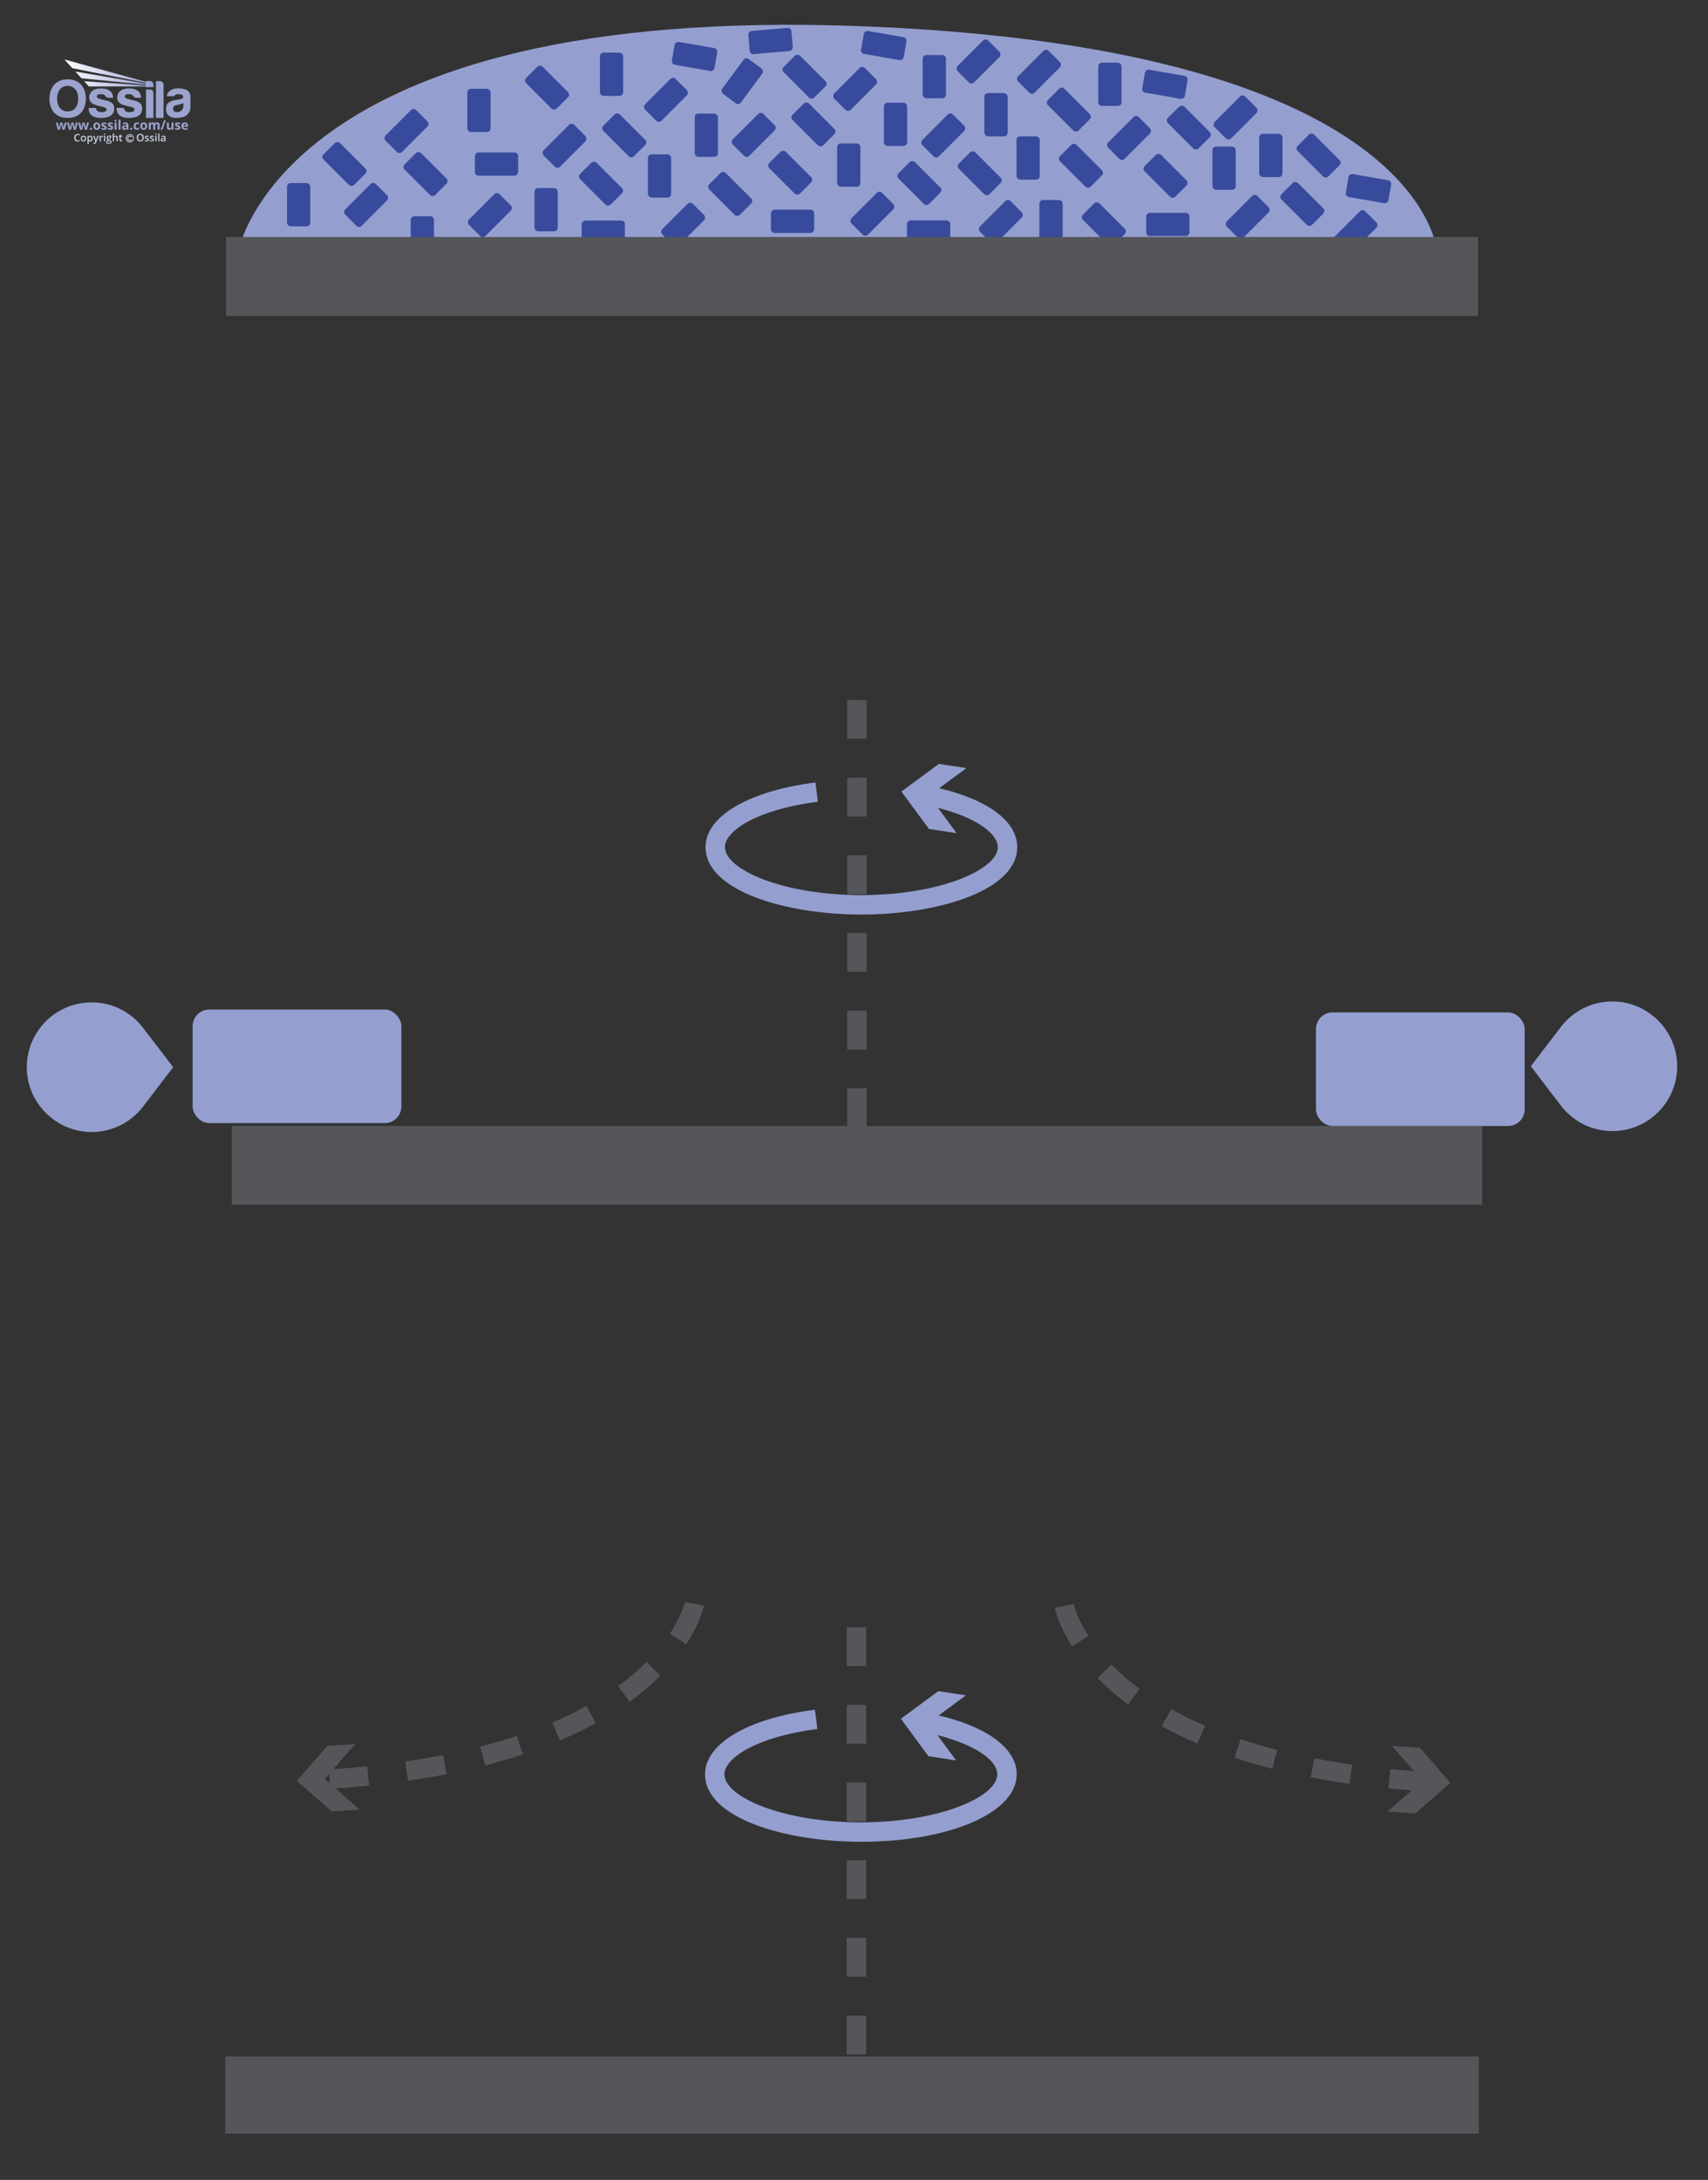 <svg viewBox="0 0 848 1082" xmlns:xlink="http://www.w3.org/1999/xlink" xmlns="http://www.w3.org/2000/svg" data-sanitized-data-name="Layer 1" data-name="Layer 1" id="Layer_1">
  <rect x="0" y="0" width="848" height="1082" fill="#333333" stroke="none"/>
  <defs>
    <style>
      .cls-1 {
        stroke: #cdd2e6;
        stroke-width: .4px;
      }

      .cls-1, .cls-2 {
        fill: none;
      }

      .cls-3 {
        fill: #cdd2e6;
      }

      .cls-4 {
        clip-path: url(#clippath-2);
      }

      .cls-5 {
        clip-path: url(#clippath-6);
      }

      .cls-6 {
        fill: #9ca4ce;
      }

      .cls-7 {
        clip-path: url(#clippath-7);
      }

      .cls-8 {
        clip-path: url(#clippath-1);
      }

      .cls-9 {
        clip-path: url(#clippath-4);
      }

      .cls-10 {
        clip-path: url(#clippath-9);
      }

      .cls-11 {
        clip-path: url(#clippath);
      }

      .cls-12 {
        fill: #54565a;
      }

      .cls-13 {
        fill: #384a9c;
      }

      .cls-14 {
        clip-path: url(#clippath-3);
      }

      .cls-15 {
        clip-path: url(#clippath-8);
      }

      .cls-16 {
        clip-path: url(#clippath-5);
      }

      .cls-17 {
        fill: #949fd0;
      }

      .cls-18 {
        fill: url(#linear-gradient);
      }

      .cls-19 {
        clip-path: url(#clippath-10);
      }
    </style>
    <clipPath id="clippath">
      <rect height="41.89" width="70" y="29.54" x="24.56" class="cls-2"></rect>
    </clipPath>
    <clipPath id="clippath-1">
      <rect height="41.89" width="70" y="29.54" x="24.56" class="cls-2"></rect>
    </clipPath>
    <clipPath id="clippath-2">
      <rect height="41.89" width="70" y="29.54" x="24.56" class="cls-2"></rect>
    </clipPath>
    <clipPath id="clippath-3">
      <path d="m35.86,33.82l36.58,7.29v.42l-35.03-6.03,3.05,3.36,31.98,3.15v.41c-10.25-.71-20.4-1.4-30.65-2.1l2.34,2.58c9.47,0,18.84,0,28.31,0v.35h3.76v-1.25c0-.97-.78-1.77-1.73-1.77h-2.03v.39l-40.45-11.09,3.87,4.28Z" class="cls-2"></path>
    </clipPath>
    <linearGradient gradientUnits="userSpaceOnUse" gradientTransform="translate(37479.28 33479.94) scale(44.22 -44.22)" y2="756.3" x2="-845.84" y1="756.3" x1="-846.84" id="linear-gradient">
      <stop stop-color="#fff" offset="0"></stop>
      <stop stop-color="#949fd1" offset="1"></stop>
    </linearGradient>
    <clipPath id="clippath-4">
      <rect height="41.89" width="70" y="29.54" x="24.56" class="cls-2"></rect>
    </clipPath>
    <clipPath id="clippath-5">
      <rect height="41.89" width="70" y="29.54" x="24.56" class="cls-2"></rect>
    </clipPath>
    <clipPath id="clippath-6">
      <rect height="41.89" width="70" y="29.54" x="24.56" class="cls-2"></rect>
    </clipPath>
    <clipPath id="clippath-7">
      <rect height="41.89" width="70" y="29.54" x="24.56" class="cls-2"></rect>
    </clipPath>
    <clipPath id="clippath-8">
      <rect height="41.89" width="70" y="29.54" x="24.56" class="cls-2"></rect>
    </clipPath>
    <clipPath id="clippath-9">
      <rect height="41.89" width="70" y="29.54" x="24.56" class="cls-2"></rect>
    </clipPath>
    <clipPath id="clippath-10">
      <rect height="41.89" width="70" y="29.54" x="24.56" class="cls-2"></rect>
    </clipPath>
  </defs>
  <g>
    <path d="m118.15,125.22S139.7,1.57,429.01,13.06c279.23,11.08,284.48,112.16,284.48,112.16H118.15Z" class="cls-17"></path>
    <g>
      <g>
        <rect transform="translate(327.97 -165.06) rotate(90)" ry="1.8" rx="1.8" height="21.48" width="11.55" y="70.72" x="240.74" class="cls-13"></rect>
        <rect ry="1.8" rx="1.8" height="21.48" width="11.55" y="93.34" x="265.35" class="cls-13"></rect>
      </g>
      <g>
        <rect transform="translate(146.74 -140.7) rotate(45)" ry="1.8" rx="1.8" height="21.48" width="11.55" y="96.04" x="237.43" class="cls-13"></rect>
        <rect transform="translate(48.8 204.8) rotate(-45)" ry="1.8" rx="1.8" height="21.48" width="11.55" y="32.75" x="265.83" class="cls-13"></rect>
        <rect ry="1.8" rx="1.8" height="21.48" width="11.55" y="107.3" x="203.92" class="cls-13"></rect>
        <rect transform="translate(105.09 -123.66) rotate(45)" ry="1.8" rx="1.8" height="21.48" width="11.55" y="54.29" x="196.04" class="cls-13"></rect>
        <rect transform="translate(.79 174.69) rotate(-45)" ry="1.8" rx="1.8" height="21.48" width="11.55" y="75.65" x="205.49" class="cls-13"></rect>
        <rect ry="1.8" rx="1.8" height="21.48" width="11.55" y="44.07" x="232.02" class="cls-13"></rect>
      </g>
      <g>
        <rect transform="translate(125.17 -98.74) rotate(45)" ry="1.8" rx="1.8" height="21.48" width="11.55" y="90.99" x="176" class="cls-13"></rect>
        <rect transform="translate(-7.47 144.76) rotate(-45)" ry="1.8" rx="1.8" height="21.48" width="11.55" y="70.66" x="165.23" class="cls-13"></rect>
        <rect ry="1.8" rx="1.8" height="21.48" width="11.55" y="90.87" x="142.49" class="cls-13"></rect>
      </g>
    </g>
    <g>
      <g>
        <rect transform="translate(414.79 -184.27) rotate(90)" ry="1.8" rx="1.8" height="21.48" width="11.55" y="104.52" x="293.75" class="cls-13"></rect>
        <rect ry="1.8" rx="1.8" height="21.48" width="11.55" y="56.39" x="344.9" class="cls-13"></rect>
      </g>
      <g>
        <rect transform="translate(178.2 -207.17) rotate(45)" ry="1.8" rx="1.8" height="21.48" width="11.55" y="100.79" x="333.4" class="cls-13"></rect>
        <rect transform="translate(38.12 284.54) rotate(-45)" ry="1.8" rx="1.8" height="21.48" width="11.55" y="85.51" x="356.75" class="cls-13"></rect>
        <rect transform="translate(257.94 362.9) rotate(-80.1)" ry="1.8" rx="1.8" height="21.48" width="11.55" y="17.28" x="339.06" class="cls-13"></rect>
        <rect transform="translate(131.88 -219.28) rotate(45)" ry="1.8" rx="1.8" height="21.48" width="11.55" y="38.82" x="324.86" class="cls-13"></rect>
        <rect transform="translate(22.95 237.69) rotate(-45)" ry="1.8" rx="1.8" height="21.48" width="11.55" y="80.4" x="292.62" class="cls-13"></rect>
        <rect ry="1.8" rx="1.8" height="21.48" width="11.55" y="76.61" x="321.68" class="cls-13"></rect>
      </g>
      <g>
        <rect transform="translate(133.26 -176.99) rotate(45)" ry="1.8" rx="1.8" height="21.48" width="11.55" y="61.62" x="274.5" class="cls-13"></rect>
        <rect transform="translate(43.27 238.84) rotate(-45)" ry="1.8" rx="1.8" height="21.48" width="11.55" y="56.45" x="304.17" class="cls-13"></rect>
        <rect ry="1.8" rx="1.8" height="21.48" width="11.55" y="26.12" x="297.85" class="cls-13"></rect>
      </g>
    </g>
    <g>
      <g>
        <rect transform="translate(503.32 -283.63) rotate(90)" ry="1.8" rx="1.8" height="21.48" width="11.55" y="99.1" x="387.7" class="cls-13"></rect>
        <rect ry="1.8" rx="1.8" height="21.48" width="11.55" y="50.98" x="438.84" class="cls-13"></rect>
      </g>
      <g>
        <rect transform="translate(201.89 -275.18) rotate(45)" ry="1.8" rx="1.8" height="21.48" width="11.55" y="95.37" x="427.34" class="cls-13"></rect>
        <rect transform="translate(69.47 349.38) rotate(-45)" ry="1.8" rx="1.8" height="21.48" width="11.55" y="80.09" x="450.69" class="cls-13"></rect>
        <rect transform="translate(341.06 450.96) rotate(-80.1)" ry="1.8" rx="1.8" height="21.48" width="11.55" y="11.87" x="433.01" class="cls-13"></rect>
        <rect transform="translate(155.57 -287.29) rotate(45)" ry="1.8" rx="1.8" height="21.48" width="11.55" y="33.4" x="418.8" class="cls-13"></rect>
        <rect transform="translate(54.3 302.53) rotate(-45)" ry="1.8" rx="1.8" height="21.48" width="11.55" y="74.98" x="386.56" class="cls-13"></rect>
        <rect ry="1.8" rx="1.8" height="21.48" width="11.55" y="71.19" x="415.62" class="cls-13"></rect>
      </g>
      <g>
        <rect transform="translate(156.94 -245) rotate(45)" ry="1.8" rx="1.8" height="21.48" width="11.55" y="56.2" x="368.44" class="cls-13"></rect>
        <rect transform="translate(74.61 303.68) rotate(-45)" ry="1.8" rx="1.8" height="21.48" width="11.55" y="51.03" x="398.11" class="cls-13"></rect>
        <rect transform="translate(96.21 -211.25) rotate(36.49)" ry="1.8" rx="1.8" height="21.48" width="11.55" y="29.55" x="362.73" class="cls-13"></rect>
      </g>
    </g>
    <g>
      <g>
        <rect transform="translate(576.22 -345.87) rotate(90)" ry="1.8" rx="1.8" height="21.48" width="11.55" y="104.44" x="455.27" class="cls-13"></rect>
        <rect ry="1.8" rx="1.8" height="21.48" width="11.55" y="46.2" x="488.73" class="cls-13"></rect>
      </g>
      <g>
        <rect transform="translate(223.45 -319.09) rotate(45)" ry="1.8" rx="1.8" height="21.48" width="11.55" y="99.44" x="491.13" class="cls-13"></rect>
        <rect transform="translate(81.8 420.14) rotate(-45)" ry="1.8" rx="1.8" height="21.48" width="11.55" y="100.59" x="542.27" class="cls-13"></rect>
        <rect transform="translate(395.22 403.22) rotate(-94.94)" ry="1.8" rx="1.8" height="21.48" width="11.55" y="9.62" x="376.76" class="cls-13"></rect>
        <rect transform="translate(163.88 -334.6) rotate(45)" ry="1.8" rx="1.8" height="21.48" width="11.55" y="19.79" x="480.06" class="cls-13"></rect>
        <rect transform="translate(81.66 369.16) rotate(-45)" ry="1.8" rx="1.8" height="21.48" width="11.55" y="75.26" x="480.67" class="cls-13"></rect>
        <rect ry="1.8" rx="1.8" height="21.48" width="11.55" y="99.27" x="516.04" class="cls-13"></rect>
      </g>
      <g>
        <rect transform="translate(184.7 -311.46) rotate(45)" ry="1.8" rx="1.8" height="21.48" width="11.55" y="56.49" x="462.55" class="cls-13"></rect>
        <rect transform="translate(90.09 293.59) rotate(-45)" ry="1.8" rx="1.8" height="21.48" width="11.55" y="27.31" x="393.66" class="cls-13"></rect>
        <rect ry="1.8" rx="1.8" height="21.48" width="11.55" y="27.31" x="458.1" class="cls-13"></rect>
      </g>
    </g>
    <g>
      <g>
        <rect transform="translate(691.2 -468.42) rotate(90)" ry="1.8" rx="1.8" height="21.48" width="11.55" y="100.65" x="574.04" class="cls-13"></rect>
        <rect ry="1.8" rx="1.8" height="21.48" width="11.55" y="66.42" x="625.18" class="cls-13"></rect>
      </g>
      <g>
        <rect transform="translate(257.56 -406.49) rotate(45)" ry="1.8" rx="1.8" height="21.48" width="11.55" y="96.92" x="613.68" class="cls-13"></rect>
        <rect transform="translate(117.81 486.86) rotate(-45)" ry="1.8" rx="1.8" height="21.48" width="11.55" y="90.48" x="640.83" class="cls-13"></rect>
        <rect transform="translate(437.7 604.4) rotate(-80.1)" ry="1.8" rx="1.8" height="21.48" width="11.55" y="31.1" x="572.6" class="cls-13"></rect>
        <rect transform="translate(220.91 -416.69) rotate(45)" ry="1.8" rx="1.8" height="21.48" width="11.55" y="47.58" x="607.67" class="cls-13"></rect>
        <rect transform="translate(107.78 434.75) rotate(-45)" ry="1.8" rx="1.8" height="21.48" width="11.55" y="76.53" x="572.9" class="cls-13"></rect>
        <rect ry="1.8" rx="1.8" height="21.48" width="11.55" y="72.74" x="601.96" class="cls-13"></rect>
      </g>
      <g>
        <rect transform="translate(212.61 -376.31) rotate(45)" ry="1.8" rx="1.8" height="21.48" width="11.55" y="57.75" x="554.78" class="cls-13"></rect>
        <rect transform="translate(128.1 435.9) rotate(-45)" ry="1.8" rx="1.8" height="21.48" width="11.55" y="52.58" x="584.45" class="cls-13"></rect>
        <rect ry="1.8" rx="1.8" height="21.48" width="11.55" y="31.1" x="545.28" class="cls-13"></rect>
      </g>
    </g>
    <g>
      <g>
        <rect transform="translate(176.29 -354.33) rotate(45)" ry="1.8" rx="1.8" height="21.48" width="11.55" y="24.9" x="510.08" class="cls-13"></rect>
        <rect transform="translate(99.02 403.59) rotate(-45)" ry="1.8" rx="1.8" height="21.48" width="11.55" y="71.53" x="530.9" class="cls-13"></rect>
        <rect transform="translate(470.37 746.87) rotate(-80.1)" ry="1.8" rx="1.8" height="21.48" width="11.55" y="82.9" x="673.68" class="cls-13"></rect>
        <rect transform="translate(116.95 391.17) rotate(-45)" ry="1.8" rx="1.8" height="21.48" width="11.55" y="43.68" x="524.89" class="cls-13"></rect>
        <rect ry="1.8" rx="1.8" height="21.48" width="11.55" y="67.68" x="504.67" class="cls-13"></rect>
      </g>
      <g>
        <rect transform="translate(278.6 -442.14) rotate(45)" ry="1.8" rx="1.8" height="21.48" width="11.55" y="104.5" x="667.23" class="cls-13"></rect>
        <rect transform="translate(137.15 485.53) rotate(-45)" ry="1.8" rx="1.8" height="21.48" width="11.55" y="66.48" x="648.89" class="cls-13"></rect>
      </g>
    </g>
    <rect height="39.17" width="621.63" y="117.63" x="112.19" class="cls-12"></rect>
  </g>
  <g>
    <path d="m430.02,1058.25h-9.64v-19.27h9.64v19.27Zm0-38.55h-9.64v-19.27h9.64v19.27Zm0-38.55h-9.64v-19.27h9.64v19.27Zm0-38.55h-9.64v-19.27h9.64v19.27Zm0-38.55h-9.64v-19.27h9.64v19.27Zm0-38.55h-9.64v-19.27h9.64v19.27Zm0-38.55h-9.64v-19.27h9.64v19.27Z" class="cls-12"></path>
    <rect height="38.26" width="622.38" y="1020.74" x="111.82" class="cls-12"></rect>
    <g>
      <path d="m427.41,914.17c-37.51,0-77.37-11.73-77.37-33.48,0-15.28,21.42-27.87,54.56-32.07l1.21,9.56c-29.97,3.8-46.14,14.43-46.14,22.51,0,11.25,28.97,23.84,67.74,23.84s67.73-12.59,67.73-23.84c0-8.37-15.56-17.1-37.85-21.23l1.76-9.47c28.64,5.3,45.73,16.78,45.73,30.7,0,19.08-33.26,33.48-77.37,33.48Z" class="cls-17"></path>
      <polygon points="474.7 873.79 460.98 855.19 479.58 841.48 465.86 839.41 447.27 853.12 460.98 871.72 474.7 873.79" class="cls-17"></polygon>
    </g>
    <g>
      <path d="m708.71,889.18c-6.61-.39-13.13-.89-19.39-1.5l.93-9.59c6.14.6,12.54,1.09,19.03,1.48l-.57,9.62Zm-38.72-3.8c-6.54-.92-13.02-2-19.24-3.2l1.83-9.46c6.06,1.17,12.37,2.22,18.75,3.12l-1.34,9.54Zm-38.3-7.46c-6.48-1.66-12.81-3.51-18.8-5.5l3.04-9.15c5.78,1.92,11.88,3.71,18.15,5.31l-2.39,9.34Zm-37.19-12.46c-6.22-2.68-12.19-5.6-17.72-8.69l4.69-8.41c5.25,2.93,10.92,5.71,16.84,8.25l-3.81,8.85Zm-34.43-19.42c-5.54-4.1-10.63-8.5-15.12-13.1l6.89-6.74c4.13,4.23,8.83,8.29,13.96,12.09l-5.73,7.75Zm-27.78-28.86c-7.02-10.95-8.58-18.87-8.65-19.2l9.46-1.82c.02.07,1.37,6.58,7.3,15.82l-8.11,5.2Z" class="cls-12"></path>
      <polygon points="688.84 899.16 706.26 883.97 691.06 866.56 704.9 867.5 720.09 884.91 702.68 900.1 688.84 899.16" class="cls-12"></polygon>
    </g>
    <g>
      <path d="m163.9,887.89l-.63-9.62c6.46-.42,12.86-.96,19.02-1.59l.99,9.59c-6.28.65-12.8,1.19-19.37,1.63Zm38.68-4.02l-1.39-9.54c6.42-.93,12.72-2.01,18.74-3.19l1.86,9.46c-6.17,1.21-12.64,2.32-19.21,3.28Zm38.26-7.58l-2.4-9.34c6.26-1.61,12.38-3.4,18.16-5.31l3.03,9.15c-5.99,1.98-12.31,3.83-18.79,5.5Zm37.18-12.41l-3.77-8.87c5.93-2.52,11.61-5.27,16.88-8.17l4.65,8.45c-5.56,3.06-11.54,5.95-17.76,8.6Zm34.54-19.2l-5.66-7.8c5.18-3.76,9.92-7.78,14.1-11.95l6.81,6.82c-4.53,4.53-9.66,8.88-15.25,12.93Zm28.1-28.54l-8.05-5.3c6.05-9.18,7.44-15.65,7.45-15.71l9.46,1.87c-.07.33-1.67,8.23-8.85,19.14Z" class="cls-12"></path>
      <polygon points="176.43 865.63 161.19 883.01 178.58 898.24 164.74 899.15 147.36 883.92 162.59 866.55 176.43 865.63" class="cls-12"></polygon>
    </g>
  </g>
  <g>
    <rect height="39.12" width="620.82" y="558.89" x="115.05" class="cls-12"></rect>
    <rect ry="8.26" rx="8.26" height="56.38" width="103.65" y="502.51" x="653.35" class="cls-17"></rect>
    <path d="m430.27,598.01h-9.64v-19.27h9.64v19.27Zm0-38.55h-9.64v-19.27h9.64v19.27Zm0-38.55h-9.64v-19.27h9.64v19.27Zm0-38.55h-9.64v-19.27h9.64v19.27Zm0-38.55h-9.64v-19.27h9.64v19.27Zm0-38.55h-9.64v-19.27h9.64v19.27Zm0-38.55h-9.64v-19.27h9.64v19.27Z" class="cls-12"></path>
    <path d="m801.66,497.08c-10.6-.36-20.1,4.41-26.22,12.01h0s-15.41,20.15-15.41,20.15l14.47,18.91c5.85,8.04,15.33,13.27,26.03,13.27,18.45,0,33.27-15.53,32.11-34.23-1.02-16.37-14.59-29.54-30.98-30.1Z" class="cls-17"></path>
    <path d="m44.35,561.87c10.6.36,20.1-4.41,26.22-12.01h0s15.41-20.15,15.41-20.15l-14.47-18.91c-5.85-8.04-15.33-13.27-26.03-13.27-18.45,0-33.27,15.53-32.11,34.23,1.02,16.37,14.59,29.54,30.98,30.1Z" class="cls-17"></path>
    <g>
      <path d="m427.66,453.93c-37.51,0-77.37-11.73-77.37-33.48,0-15.28,21.42-27.87,54.56-32.07l1.21,9.56c-29.97,3.8-46.14,14.43-46.14,22.51,0,11.26,28.97,23.84,67.74,23.84s67.74-12.59,67.74-23.84c0-6.85-11.85-16.41-37.85-21.22l1.76-9.47c28.64,5.3,45.73,16.78,45.73,30.7,0,21.75-39.86,33.48-77.37,33.48Z" class="cls-17"></path>
      <polygon points="474.96 413.55 461.23 394.95 479.84 381.24 466.12 379.17 447.53 392.88 461.24 411.48 474.96 413.55" class="cls-17"></polygon>
    </g>
    <rect ry="8.26" rx="8.26" height="56.38" width="103.65" y="501.09" x="95.63" class="cls-17"></rect>
  </g>
  <g>
    <g class="cls-11">
      <circle r="1.85" cy="68.65" cx="64.45" class="cls-1"></circle>
    </g>
    <g class="cls-8">
      <path d="m65.06,67.44c-.19-.09-.38-.13-.58-.13-.24,0-.46.06-.66.18-.21.12-.36.28-.47.48-.11.2-.17.43-.17.68,0,.4.12.72.36.97s.55.38.93.38c.2,0,.39-.03.55-.11s.33-.2.51-.38l-.31-.35c-.13.14-.26.24-.37.29-.11.05-.23.08-.37.08-.16,0-.3-.04-.43-.11-.13-.08-.23-.18-.3-.31s-.11-.29-.11-.46c0-.25.08-.45.24-.62.16-.17.36-.25.59-.25.28,0,.52.12.74.37l.32-.33c-.13-.17-.3-.29-.48-.38" class="cls-3"></path>
    </g>
    <g class="cls-4">
      <path d="m91.06,52.61c0,.47-.14,1.59-1,2.28-.86.69-1.82.86-2.76.74-.93-.12-1.42-.95-1.39-1.7.03-.75.35-1.4,1.49-1.71,1.14-.31,2.46-.47,3.65-1.02v1.41Zm.35-8.42c-2.79-.64-5.04-.27-6.16.3s-2.29,1.61-2.4,3.27h3.58s.4-.96,1.92-.99c1.52-.03,2.47.33,2.63,1.01.16.68-.41,1.2-1.34,1.44-.93.23-2.42.39-3.47.61-1.04.22-2.93,1-3.39,2.26-.46,1.26-.47,2.97.04,4.13.51,1.16,2.24,2.37,4.51,2.3,2.28-.07,4.1-.22,5.44-1.44s1.76-2.49,1.76-3.81.01-5.32.01-5.77-.35-2.68-3.14-3.32" class="cls-6"></path>
    </g>
    <g class="cls-14">
      <rect height="13.72" width="44.22" y="29.54" x="31.99" class="cls-18"></rect>
    </g>
    <g class="cls-9">
      <path d="m79.47,40.3h-2.04v18.23h3.77v-16.5c0-.95-.78-1.73-1.73-1.73" class="cls-6"></path>
    </g>
    <g class="cls-16">
      <path d="m74.48,44.43h-1.99v14.1h3.68v-12.41c0-.93-.76-1.69-1.69-1.69" class="cls-6"></path>
    </g>
    <g class="cls-5">
      <path d="m68.96,50.8c-1.27-.77-2.84-1.02-4.71-1.48-1.87-.46-2.32-.94-2.32-1.39,0-.45.26-.91.79-1.04.53-.14,1.4-.24,2.29-.04.89.2,1.36,1.07,1.58,1.29.22.22.61.38.89.38h2.57c-.09-1.53-.57-2.66-1.68-3.47-1.11-.81-2.48-1.27-5.27-1.11-2.79.16-4.28,1.6-4.75,3.24-.47,1.64.03,3.32,1.34,4.17,1.31.85,3.49,1.29,4.82,1.57,1.33.28,2.36.7,2.29,1.58-.07.89-1.56,1.35-3.34,1.12-1.78-.22-1.96-2.05-1.96-2.05h-3.59c-.12,2.34,1,3.62,2.45,4.29,1.45.68,3.93.92,6.56.34,2.63-.58,3.63-2.45,3.64-4.1.01-1.65-.33-2.53-1.6-3.31" class="cls-6"></path>
    </g>
    <g class="cls-7">
      <path d="m55.09,50.8c-1.27-.77-2.84-1.02-4.71-1.48-1.87-.46-2.32-.94-2.32-1.39,0-.45.26-.91.79-1.04.53-.14,1.4-.24,2.29-.04.89.2,1.36,1.07,1.58,1.29.22.22.61.38.89.38h2.57c-.09-1.53-.57-2.66-1.68-3.47-1.11-.81-2.48-1.27-5.27-1.11-2.79.16-4.28,1.6-4.75,3.24-.47,1.64.03,3.32,1.34,4.17,1.31.85,3.49,1.29,4.82,1.57,1.33.28,2.36.7,2.29,1.58-.07.89-1.56,1.35-3.34,1.12-1.78-.22-1.96-2.05-1.96-2.05h-3.59c-.12,2.34,1,3.62,2.45,4.29,1.45.68,3.93.92,6.56.34,2.63-.58,3.63-2.45,3.64-4.1.01-1.65-.33-2.53-1.6-3.31" class="cls-6"></path>
    </g>
    <g class="cls-15">
      <path d="m33.58,55.28c-3.63,0-5.23-2.84-5.23-6.33s1.76-6.32,5.24-6.32,5.24,2.83,5.24,6.32-1.62,6.33-5.25,6.33m0-15.92c-5.99,0-9.03,4.29-9.03,9.57s2.76,9.6,9.02,9.6,9.05-4.31,9.05-9.6-3.04-9.57-9.03-9.57" class="cls-6"></path>
    </g>
    <g class="cls-10">
      <path d="m92.59,64.36c.19-.04.37-.1.54-.19v-.74c-.21.1-.4.17-.59.21-.19.04-.39.07-.6.07-.27,0-.49-.08-.64-.23-.15-.15-.23-.37-.24-.64h2.28v-.47c0-.5-.14-.89-.42-1.18-.28-.28-.67-.43-1.16-.43s-.93.16-1.23.48c-.3.32-.44.78-.44,1.37s.16,1.02.48,1.33c.32.31.76.47,1.33.47.28,0,.51-.02.7-.06m-.35-2.72c.12.13.18.31.19.55h-1.35c.02-.24.08-.42.2-.55.12-.13.28-.19.48-.19s.37.06.49.19m-2.79,1.22c-.06-.13-.16-.24-.28-.33-.13-.1-.33-.2-.61-.31-.31-.12-.51-.22-.6-.28-.09-.06-.14-.14-.14-.22,0-.15.14-.23.43-.23.16,0,.32.02.47.07.15.05.32.11.5.19l.29-.69c-.4-.18-.81-.28-1.24-.28s-.79.09-1.03.26c-.24.17-.37.41-.37.73,0,.18.03.34.09.46.06.13.15.24.28.33.13.1.33.2.6.31.19.08.34.15.45.21.11.06.19.11.24.16.05.05.07.11.07.19,0,.2-.18.3-.52.3-.17,0-.37-.03-.59-.09s-.43-.13-.6-.21v.8c.16.07.33.12.51.15s.4.05.66.05c.5,0,.88-.09,1.13-.28.25-.19.38-.47.38-.83,0-.18-.03-.32-.09-.45m-3.38,1.5v-3.53h-.96v1.66c0,.42-.06.72-.18.89-.12.18-.31.27-.58.27-.2,0-.34-.06-.43-.19-.09-.13-.14-.32-.14-.57v-2.06h-.96v2.3c0,.42.1.74.31.96.21.22.52.33.94.33.24,0,.46-.05.65-.13.19-.09.34-.22.44-.38h.05l.13.45h.74Zm-4.65-4.62l-1.72,4.62h.88l1.72-4.62h-.87Zm-4.44,2.85c0-.37.06-.63.17-.8.12-.17.29-.25.53-.25.18,0,.32.06.4.19.09.13.13.32.13.57v2.06h.97v-2.3c0-.45-.1-.78-.31-.99-.21-.2-.51-.31-.91-.31-.23,0-.44.05-.62.14-.18.09-.32.22-.42.38h-.08c-.19-.34-.54-.52-1.07-.52-.23,0-.44.05-.62.14-.18.09-.32.22-.41.38h-.05l-.13-.45h-.73v3.53h.96v-1.66c0-.41.06-.71.17-.89.11-.18.29-.27.54-.27.18,0,.32.06.4.19.08.13.13.32.13.57v2.06h.96v-1.77Zm-4.16-.97c-.14-.28-.34-.49-.6-.64-.26-.15-.56-.22-.9-.22-.54,0-.97.16-1.27.48-.3.32-.45.77-.45,1.34,0,.37.07.69.21.97.14.28.34.49.6.64.26.15.56.22.9.22.54,0,.96-.16,1.27-.49s.45-.77.45-1.35c0-.37-.07-.69-.21-.97m-2.06.18c.11-.17.3-.26.56-.26s.44.09.56.26c.11.17.17.44.17.79s-.06.62-.17.79c-.11.18-.3.27-.56.27s-.44-.09-.56-.27c-.12-.18-.17-.44-.17-.79s.06-.61.17-.79m-2.22,2.57c.16-.04.32-.11.47-.2v-.82c-.16.11-.32.18-.47.23-.16.05-.33.07-.51.07-.5,0-.75-.34-.75-1.03s.25-1.07.75-1.07c.13,0,.26.02.39.06.13.04.27.09.42.15l.28-.74c-.32-.16-.69-.24-1.1-.24-.56,0-.99.16-1.28.48-.3.32-.45.77-.45,1.38,0,1.21.55,1.81,1.65,1.81.24,0,.44-.02.6-.06m-3.87-.06c.1.09.23.14.41.14s.31-.05.4-.14c.1-.1.15-.23.15-.39s-.05-.31-.14-.4c-.1-.09-.23-.14-.41-.14s-.32.05-.41.14c-.09.09-.14.22-.14.4s.05.3.15.4m-1.95-1.29c0,.21-.07.38-.2.51-.13.13-.31.19-.53.19-.31,0-.47-.14-.47-.41,0-.19.07-.33.2-.42.14-.09.35-.14.63-.15h.37s0,.28,0,.28Zm.96,1.34v-2.35c0-.42-.13-.74-.38-.94-.25-.21-.62-.31-1.09-.31s-.95.11-1.35.32l.32.65c.38-.17.71-.26.99-.26.37,0,.55.18.55.54v.15l-.61.02c-.53.02-.92.12-1.19.3-.26.18-.39.45-.39.83s.1.63.29.83c.19.19.46.29.8.29.28,0,.5-.04.67-.12.17-.08.34-.22.5-.42h.02l.19.48h.67Zm-3.92-4.91h-.96v4.91h.96v-4.91Zm-1.97,1.38h-.96v3.53h.96v-3.53Zm-.48-.44c.18,0,.31-.04.39-.12.09-.08.13-.2.13-.35,0-.31-.17-.47-.52-.47s-.52.16-.52.47.17.47.52.47m-1.32,2.47c-.06-.13-.16-.24-.28-.33-.13-.1-.33-.2-.61-.31-.31-.12-.51-.22-.6-.28-.09-.06-.14-.14-.14-.22,0-.15.14-.23.43-.23.16,0,.32.02.47.07.15.05.32.11.5.19l.29-.69c-.4-.18-.82-.28-1.24-.28-.45,0-.79.09-1.03.26-.24.17-.36.41-.36.73,0,.18.03.34.09.46.06.13.15.24.28.33.13.1.33.2.6.31.19.08.34.15.45.21.11.06.19.11.24.16.05.05.07.11.07.19,0,.2-.17.3-.52.3-.17,0-.37-.03-.59-.09-.22-.06-.43-.13-.6-.21v.8c.16.07.33.12.51.15s.4.05.66.05c.5,0,.88-.09,1.13-.28.25-.19.38-.47.38-.83,0-.18-.03-.32-.09-.45m-3.21,0c-.06-.13-.16-.24-.28-.33-.13-.1-.33-.2-.61-.31-.31-.12-.51-.22-.6-.28-.09-.06-.14-.14-.14-.22,0-.15.14-.23.43-.23.16,0,.32.02.47.07.15.05.32.11.5.19l.29-.69c-.4-.18-.82-.28-1.24-.28-.45,0-.79.09-1.03.26-.24.17-.36.41-.36.73,0,.18.03.34.09.46.06.13.15.24.28.33.13.1.33.2.6.31.19.08.34.15.45.21.11.06.19.11.24.16.05.05.07.11.07.19,0,.2-.18.3-.52.3-.17,0-.37-.03-.59-.09-.22-.06-.43-.13-.6-.21v.8c.16.07.33.12.51.15.18.03.4.05.66.05.5,0,.88-.09,1.13-.28.25-.19.38-.47.38-.83,0-.18-.03-.32-.09-.45m-3.37-1.24c-.14-.28-.34-.49-.6-.64-.26-.15-.56-.22-.9-.22-.55,0-.97.16-1.27.48-.3.32-.45.77-.45,1.34,0,.37.07.69.21.97s.34.49.6.64c.26.15.56.22.9.22.54,0,.96-.16,1.27-.49.3-.32.45-.77.45-1.35,0-.37-.07-.69-.21-.97m-2.06.18c.11-.17.3-.26.56-.26s.45.09.56.26c.11.17.17.44.17.79s-.06.62-.17.79c-.11.18-.3.27-.55.27s-.44-.09-.56-.27c-.12-.18-.17-.44-.17-.79s.06-.61.17-.79m-2.77,2.5c.1.09.23.14.41.14s.31-.05.4-.14c.1-.1.15-.23.15-.39s-.05-.31-.14-.4c-.1-.09-.23-.14-.41-.14s-.32.05-.41.14c-.09.09-.14.22-.14.4s.05.3.15.4m-1.59.05l1.02-3.53h-.94l-.42,1.56c-.02.09-.06.27-.1.54-.05.26-.08.47-.1.62h-.02c0-.06-.01-.14-.02-.23-.01-.1-.03-.2-.05-.3s-.03-.2-.05-.29c-.02-.09-.03-.16-.04-.2l-.41-1.69h-1.06l-.44,1.69-.05.27c-.07.35-.1.6-.11.76h-.02c-.07-.49-.13-.88-.2-1.16l-.41-1.56h-.96l1,3.53h1.04l.64-2.79h.02l.37,1.56.27,1.23h1.05Zm-5.53,0l1.02-3.53h-.94l-.42,1.56c-.02.09-.06.27-.11.54-.05.26-.08.47-.1.62h-.02c0-.06-.01-.14-.02-.23-.01-.1-.03-.2-.05-.3s-.03-.2-.05-.29c-.02-.09-.03-.16-.04-.2l-.41-1.69h-1.06l-.44,1.69-.05.27c-.07.35-.1.6-.11.76h-.02c-.07-.49-.13-.88-.2-1.16l-.41-1.56h-.96l1,3.53h1.04l.64-2.79h.02l.37,1.56.27,1.23h1.05Zm-5.53,0l1.02-3.53h-.94l-.42,1.56c-.02.09-.06.27-.11.54-.05.26-.08.47-.1.62h-.02c0-.06,0-.14-.02-.23-.01-.1-.03-.2-.05-.3-.02-.1-.03-.2-.05-.29-.02-.09-.03-.16-.04-.2l-.41-1.69h-1.06l-.44,1.69-.05.27c-.07.35-.1.6-.11.76h-.02c-.07-.49-.13-.88-.2-1.16l-.41-1.56h-.96l1,3.53h1.04l.64-2.79h.02l.37,1.56.27,1.23h1.05Z" class="cls-6"></path>
    </g>
    <g class="cls-19">
      <path d="m80.52,69.68c-.07-.07-.11-.16-.11-.29,0-.17.06-.3.19-.38.13-.08.33-.13.61-.14l.36-.02v.24c0,.22-.06.39-.19.51-.13.12-.3.18-.52.18-.15,0-.26-.03-.33-.1m1.64.51v-1.88c0-.33-.09-.58-.27-.73s-.45-.23-.8-.23c-.16,0-.33.02-.51.06-.18.04-.35.1-.5.18l.19.43c.12-.06.25-.11.38-.15s.27-.06.41-.06c.18,0,.3.04.39.13.08.09.12.22.12.4v.15l-.48.02c-.44.01-.76.09-.98.24-.21.15-.32.36-.32.65,0,.27.08.48.23.63s.37.22.64.22c.21,0,.39-.03.52-.09.14-.06.27-.18.41-.35h.02l.12.39h.42Zm-3.02-3.93h-.59v3.93h.59v-3.93Zm-1.98.63c.06.06.14.09.25.09s.19-.03.24-.09c.06-.06.09-.14.09-.24,0-.11-.03-.19-.09-.24-.06-.06-.14-.09-.24-.09s-.19.03-.25.09c-.06.06-.09.14-.09.24s.03.18.09.24m.54.5h-.59v2.79h.59v-2.79Zm-1.31,1.65c-.05-.1-.13-.18-.23-.26-.1-.07-.27-.16-.5-.25-.27-.11-.45-.19-.53-.25-.08-.06-.12-.13-.12-.22,0-.18.16-.27.47-.27.2,0,.46.06.76.19l.19-.45c-.29-.13-.6-.2-.93-.2s-.59.07-.79.2c-.19.13-.29.32-.29.56,0,.2.06.36.17.49.11.12.33.25.65.37.17.06.29.12.39.17.09.05.16.1.2.15.04.05.06.11.06.18,0,.22-.18.33-.55.33-.28,0-.59-.08-.92-.23v.51c.23.11.53.17.9.17s.65-.07.85-.22c.2-.15.3-.36.3-.63,0-.13-.02-.25-.08-.35m-2.52,0c-.05-.1-.13-.18-.23-.26-.1-.07-.27-.16-.5-.25-.28-.11-.45-.19-.53-.25-.08-.06-.12-.13-.12-.22,0-.18.16-.27.47-.27.21,0,.46.06.76.19l.19-.45c-.29-.13-.6-.2-.93-.2s-.59.07-.79.2c-.19.13-.29.32-.29.56,0,.2.06.36.17.49.11.12.33.25.65.37.17.06.29.12.39.17.09.05.16.1.2.15.04.05.06.11.06.18,0,.22-.18.33-.55.33-.28,0-.59-.08-.92-.23v.51c.23.11.52.17.9.17s.65-.07.85-.22c.2-.15.3-.36.3-.63,0-.13-.03-.25-.08-.35m-5.07-1.74c.18-.23.46-.35.82-.35s.63.12.81.35c.18.23.27.58.27,1.03s-.09.81-.27,1.04c-.18.23-.45.35-.81.35s-.63-.12-.81-.35c-.18-.24-.28-.58-.28-1.03s.09-.8.28-1.03m2.09-.37c-.3-.33-.72-.5-1.27-.5s-.99.16-1.29.49c-.3.33-.45.8-.45,1.4s.15,1.08.45,1.41c.3.33.73.5,1.28.5s.98-.17,1.28-.5c.3-.33.45-.8.45-1.4s-.15-1.07-.45-1.4m-10.88,2.72c-.07-.07-.11-.17-.11-.32v-1.49h.8v-.45h-.8v-.62h-.37l-.2.59-.41.22v.26h.38v1.5c0,.59.28.89.84.89.11,0,.22,0,.32-.03.1-.02.19-.04.25-.07v-.45c-.15.05-.29.07-.43.07-.12,0-.21-.03-.28-.1m-1.58-1.29c0-.68-.34-1.02-1.02-1.02-.19,0-.36.04-.5.11-.14.07-.26.18-.34.31h-.04c.02-.18.03-.35.03-.51v-1h-.59v3.93h.59v-1.39c0-.35.06-.6.18-.75s.3-.22.55-.22c.19,0,.33.05.41.16.09.11.13.27.13.48v1.72h.6v-1.82Zm-4.78-.5c.09-.1.22-.15.39-.15s.3.05.39.15c.09.1.13.24.13.42,0,.37-.17.55-.52.55-.17,0-.3-.05-.39-.14-.09-.09-.14-.23-.14-.4,0-.19.04-.33.13-.43m-.24,2.43c.1-.08.23-.12.4-.12h.45c.24,0,.4.03.48.08.09.05.13.14.13.26,0,.15-.08.28-.24.37-.16.09-.4.14-.72.14-.21,0-.37-.03-.49-.1-.12-.07-.17-.17-.17-.3,0-.14.05-.24.15-.32m1.08-2.9s-.11-.02-.2-.03c-.09-.01-.17-.02-.25-.02-.35,0-.63.08-.82.25-.19.17-.29.4-.29.7,0,.19.05.35.14.49.09.14.21.24.35.3-.12.07-.2.14-.26.22-.06.07-.09.16-.09.26,0,.08.03.16.08.24.05.08.12.13.2.16-.19.05-.35.13-.46.24-.11.12-.16.26-.16.43,0,.25.1.44.3.58.2.13.49.2.87.2.49,0,.87-.09,1.13-.26s.39-.42.39-.73c0-.25-.08-.44-.24-.57-.16-.13-.39-.2-.7-.2h-.49c-.16,0-.27-.02-.33-.05-.06-.03-.09-.08-.09-.14,0-.11.06-.2.19-.28.07.01.15.02.24.02.35,0,.62-.08.82-.25.2-.16.3-.39.3-.68,0-.1-.02-.19-.04-.27-.03-.09-.06-.16-.11-.22l.48-.09v-.33h-.97Zm-2.78-.5c.06.06.14.09.25.09s.19-.03.24-.09c.06-.06.09-.14.09-.24,0-.11-.03-.19-.09-.24-.06-.06-.14-.09-.24-.09s-.19.03-.25.09c-.06.06-.09.14-.09.24s.03.18.09.24m.54.5h-.59v2.79h.59v-2.79Zm-1.89.1c-.15.1-.27.23-.36.4h-.03l-.08-.49h-.46v2.79h.59v-1.46c0-.25.07-.45.22-.6.15-.15.34-.23.58-.23.09,0,.18,0,.26.03l.06-.55c-.08-.02-.18-.02-.3-.02-.17,0-.33.05-.48.15m-3.01,2.7l-.1.26c-.12.33-.32.5-.6.5-.11,0-.22,0-.31-.03v.47c.12.03.25.04.38.04.51,0,.87-.29,1.09-.87l1.19-3.16h-.64c-.39,1.12-.6,1.75-.64,1.88-.04.13-.07.24-.08.34h-.02c-.03-.2-.09-.41-.17-.64l-.57-1.58h-.65l1.12,2.79Zm-2.16-2.12c.11.16.17.4.17.71s-.06.55-.17.72-.27.25-.48.25c-.24,0-.42-.08-.53-.23-.11-.15-.16-.4-.16-.74v-.09c0-.3.06-.52.16-.66.11-.14.28-.21.52-.21.21,0,.38.08.49.24m.48,1.79c.2-.26.3-.61.3-1.07s-.1-.81-.29-1.06c-.19-.25-.47-.38-.81-.38-.37,0-.65.14-.83.42h-.03c-.04-.2-.07-.32-.08-.37h-.48v4.04h.59v-1.14c0-.05-.01-.19-.03-.43h.03c.2.25.47.38.82.38s.62-.13.82-.38m-4.78-1.78c.11-.16.29-.25.54-.25.48,0,.71.32.71.96s-.24.97-.71.97-.71-.32-.71-.97c0-.31.06-.54.17-.71m1.51-.34c-.24-.26-.56-.39-.96-.39s-.75.13-.98.38c-.23.25-.35.61-.35,1.06,0,.29.05.55.16.77.11.22.26.39.46.51.2.12.43.18.69.18.42,0,.74-.13.98-.38s.35-.61.35-1.07-.12-.79-.35-1.05m-3.33-.71c.14.05.27.1.39.16l.22-.5c-.32-.16-.67-.24-1.05-.24s-.67.08-.94.23c-.27.15-.47.37-.61.66-.14.29-.21.62-.21,1.01,0,.61.14,1.08.43,1.4.29.33.7.49,1.25.49.37,0,.69-.05.99-.16v-.52c-.16.05-.31.09-.46.12-.15.03-.3.05-.45.05-.36,0-.64-.12-.83-.35-.19-.23-.29-.58-.29-1.03s.1-.77.3-1.02c.2-.25.47-.37.82-.37.15,0,.3.02.44.07" class="cls-3"></path>
    </g>
  </g>
</svg>